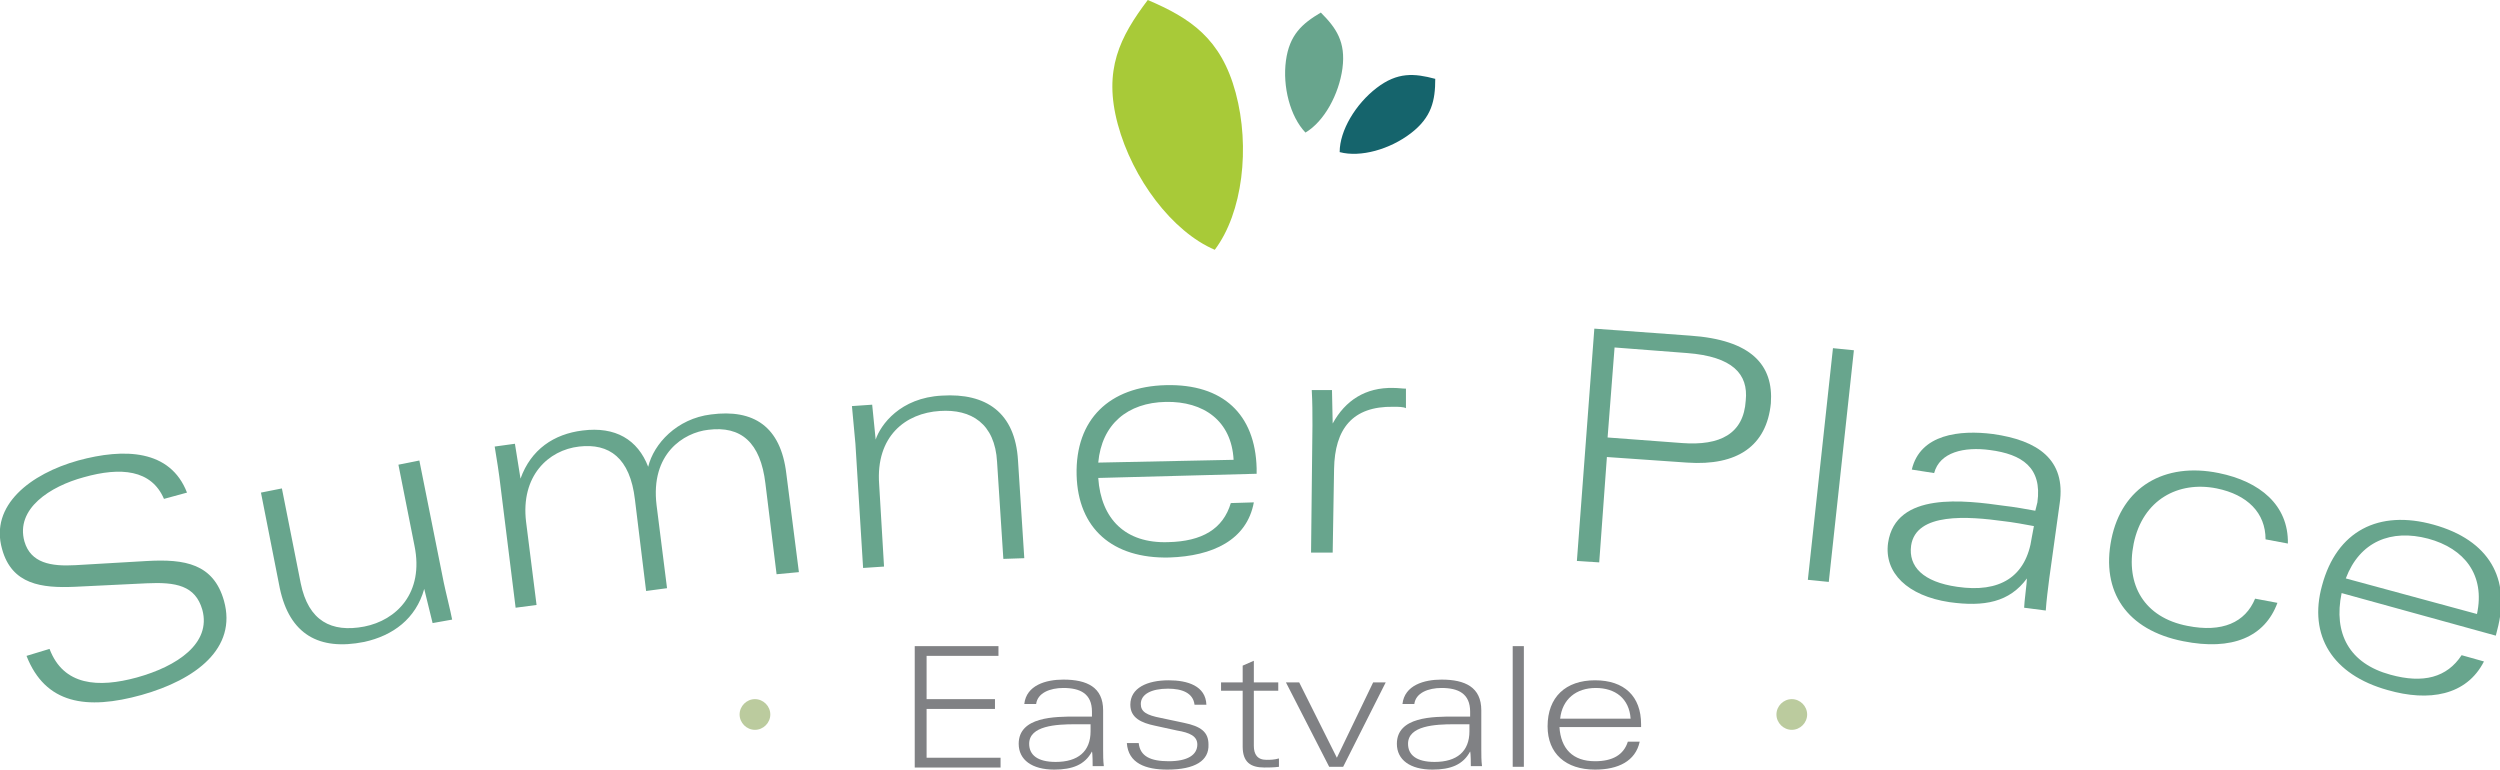 <?xml version="1.0" encoding="UTF-8"?> <!-- Generator: Adobe Illustrator 25.0.0, SVG Export Plug-In . SVG Version: 6.00 Build 0) --> <svg xmlns="http://www.w3.org/2000/svg" xmlns:xlink="http://www.w3.org/1999/xlink" version="1.1" id="Editable" x="0px" y="0px" viewBox="0 0 358.3 110.3" style="enable-background:new 0 0 358.3 110.3;" xml:space="preserve"> <style type="text/css"> .st0{fill:#68A58D;} .st1{fill:#BBCB9E;} .st2{fill:#808184;} .st3{fill:#A8CA38;} .st4{fill:#15646C;} </style> <g> <path class="st0" d="M20.3,99.6c-7.9,2.2-13.8,1.3-16.5-5.6L7.1,93c2,5.3,7,5.6,12.5,4.1c5.8-1.6,10.7-4.9,9.4-9.7 c-1-3.5-3.8-4-8-3.8l-10.3,0.5C6,84.3,1.7,83.8,0.3,78.7C-1.5,72.4,4.4,67.9,11.2,66c6.6-1.8,13.2-1.6,15.6,4.6l-3.3,0.9 c-1.8-4.2-6.2-4.6-11.5-3.1c-4.8,1.3-9.8,4.5-8.5,9.2c0.9,3.1,3.8,3.6,7.3,3.4l10.3-0.6c5.4-0.3,9.5,0.4,11,5.7 C34,92.9,28.1,97.4,20.3,99.6z"></path> <path class="st0" d="M62,89.3l-1.2-4.9c-1.2,4.3-4.5,6.7-8.6,7.6c-6.5,1.3-10.7-1.1-12.1-7.7l-2.7-13.7l3-0.6l2.7,13.6 c1.1,5.4,4.4,7.1,9.1,6.2c4.6-0.9,8.6-4.8,7.2-11.6l-2.3-11.6l3-0.6l3.5,17.5c0.2,1,1,4.2,1.2,5.3L62,89.3z"></path> <path class="st0" d="M111.3,82.3l-1.6-13c-0.7-5.9-3.5-8.3-8.2-7.7c-3.5,0.4-8.3,3.4-7.4,10.8l1.5,11.9l-3,0.4l-1.6-13.1 c-0.7-6-3.7-8.1-8-7.6c-4.4,0.5-8.4,4.2-7.6,10.8l1.5,11.9l-3,0.4l-2.2-17.7c-0.1-1-0.6-4.3-0.8-5.4l2.9-0.4l0.8,5 c1.5-4.2,4.8-6.4,8.9-6.9c4.7-0.6,7.9,1.3,9.4,5.2c0.8-3.3,4.1-6.9,9-7.5c6.1-0.8,10,1.7,10.8,8.5l1.8,14.1L111.3,82.3z"></path> <path class="st0" d="M143.8,80.1l-0.9-13.9c-0.3-5.5-3.7-7.6-8.2-7.3c-4.9,0.3-9.2,3.6-8.7,10.5l0.7,11.8l-3,0.2l-1.1-17.8 c-0.1-1-0.4-4.3-0.5-5.4L125,58l0.5,5c0.7-2.1,3.5-6,9.5-6.3c6.3-0.4,10.5,2.4,10.9,9.3l0.9,14L143.8,80.1z"></path> <path class="st0" d="M157.4,68.5c0.4,5.9,3.9,9.4,10,9.2c4.9-0.1,7.9-1.9,9-5.6l3.3-0.1c-1,5.4-5.9,7.7-12.1,7.9 c-8.2,0.2-13.1-4.2-13.3-11.8c-0.2-8,4.7-12.7,12.8-12.9c8.2-0.2,12.8,4.2,13,11.9l0,0.8L157.4,68.5z M167.1,57.6 c-5.5,0.1-9.2,3.2-9.7,8.7l19.4-0.4C176.5,60.3,172.5,57.5,167.1,57.6z"></path> <path class="st0" d="M199.7,58.3c-5.9-0.1-8.4,3.2-8.5,8.9l-0.2,12l-3.1,0l0.2-18.2c0-1.8,0-3.3-0.1-5.1l2.9,0l0.1,4.8 c1.8-3.3,4.7-5.2,8.7-5.1c0.7,0,1.3,0.1,1.8,0.1l0,2.8C201.1,58.3,200.4,58.3,199.7,58.3z"></path> <path class="st0" d="M241.8,66.3l-11.5-0.8l-1.1,15.1l-3.2-0.2l2.5-33.3l13.7,1c8.8,0.6,12,4.2,11.6,9.7 C253.2,63.9,249,66.8,241.8,66.3z M241.8,50.6l-10.4-0.8l-1,12.9l10.7,0.8c5.4,0.4,8.8-1.3,9.1-6.1 C250.6,53.6,248.3,51.1,241.8,50.6z"></path> <path class="st0" d="M259.1,83.1l3.6-33.2l3,0.3l-3.6,33.2L259.1,83.1z"></path> <path class="st0" d="M290.1,87.1c0-0.7,0.4-3.6,0.4-4.2c-2.5,3.4-6.1,4.1-11.1,3.4c-6-0.9-9.4-4.2-8.8-8.5c1.1-7.4,11-6.1,16.7-5.3 c1,0.1,3.4,0.5,4.4,0.7L292,72c0.7-5-2.2-6.9-6.8-7.5c-3.7-0.5-7.2,0.3-8,3.3l-3.2-0.5c1.2-5.1,6.9-5.7,11.6-5.1 c6.5,0.9,10.5,3.7,9.6,9.9l-1.5,10.8c-0.2,1.6-0.4,3.1-0.5,4.6L290.1,87.1z M291.5,75.4c-1-0.2-3.3-0.6-4.3-0.7 c-5.1-0.7-12.6-1.3-13.3,3.5c-0.4,3,1.7,5.2,6.6,5.9c6.1,0.9,9.9-1.4,10.7-7.1L291.5,75.4z"></path> <path class="st0" d="M312.9,91.9c-8.1-1.6-11.8-7.1-10.3-14.6c1.5-7.5,7.6-11.1,15.4-9.5c5.9,1.2,10,4.6,9.9,10.1l-3.2-0.6 c0-3.8-2.6-6.4-7-7.3c-5.5-1.1-10.6,1.6-11.9,7.9c-1.2,5.9,1.5,10.6,7.7,11.8c5,1,8.3-0.5,9.7-3.9l3.2,0.6 C324.6,91.3,319.9,93.3,312.9,91.9z"></path> <path class="st0" d="M335.6,85c-1.2,5.8,1.1,10.1,7,11.7c4.7,1.3,8.1,0.4,10.2-2.8l3.2,0.9c-2.5,4.9-7.9,5.8-13.8,4.1 c-7.9-2.2-11.4-7.8-9.4-15c2.1-7.8,8.1-10.9,16-8.7c7.9,2.2,11.1,7.7,9.1,15.1l-0.2,0.8L335.6,85z M348,77.2 c-5.3-1.4-9.8,0.4-11.8,5.7L355,88C356.2,82.4,353.2,78.6,348,77.2z"></path> </g> <g> <path class="st1" d="M108.2,104.6c-1.2,0-2.2-1-2.2-2.2s1-2.2,2.2-2.2s2.2,1,2.2,2.2S109.4,104.6,108.2,104.6z"></path> <path class="st2" d="M131.1,109.9V92.6h12v1.4h-10.3v6.2h9.8v1.4h-9.8v7h10.6v1.4H131.1z"></path> <path class="st2" d="M156.6,109.9c0-0.3,0-1.9-0.1-2.2c-1,1.9-2.8,2.6-5.4,2.6c-3.2,0-5.1-1.4-5.1-3.7c0-3.9,5.2-3.9,8.2-3.9 c0.5,0,1.8,0,2.3,0V102c0-2.6-1.7-3.4-4.1-3.4c-1.9,0-3.7,0.7-3.9,2.3h-1.7c0.3-2.7,3.1-3.5,5.6-3.5c3.4,0,5.7,1.1,5.7,4.4v5.6 c0,0.8,0,1.6,0.1,2.4H156.6z M156.4,103.8c-0.5,0-1.7,0-2.3,0c-2.7,0-6.6,0.2-6.6,2.8c0,1.6,1.2,2.6,3.8,2.6c3.2,0,5-1.5,5-4.4 V103.8z"></path> <path class="st2" d="M167.3,110.3c-3.1,0-5.6-0.9-5.8-3.8h1.7c0.2,1.9,1.7,2.6,4.3,2.6c2.7,0,4.1-0.9,4.1-2.4c0-1.2-1.1-1.7-2.9-2 l-3.2-0.7c-1.9-0.4-3.5-1.1-3.5-3c0-2.4,2.4-3.5,5.5-3.5c2.7,0,5.3,0.8,5.4,3.5h-1.7c-0.2-1.7-1.8-2.3-3.8-2.3 c-2.4,0-3.9,0.8-3.9,2.2c0,1.1,0.8,1.6,2.9,2l3.3,0.7c2.4,0.5,3.5,1.3,3.5,3.1C173.3,109,171.3,110.3,167.3,110.3z"></path> <path class="st2" d="M181.2,110c-2,0-3.1-0.8-3.1-3v-8h-3.1v-1.2h3.1v-2.4l1.6-0.7v3.1h3.5V99h-3.5v7.9c0,1.2,0.5,2,1.8,2 c0.5,0,1.1,0,1.8-0.2l0,1.2C182.5,110,181.8,110,181.2,110z"></path> <path class="st2" d="M192.5,109.9h-2l-6.2-12.1h1.9l5.4,10.8l5.2-10.8h1.8L192.5,109.9z"></path> <path class="st2" d="M210.8,109.9c0-0.3,0-1.9-0.1-2.2c-1,1.9-2.8,2.6-5.4,2.6c-3.2,0-5.1-1.4-5.1-3.7c0-3.9,5.2-3.9,8.2-3.9 c0.5,0,1.8,0,2.3,0V102c0-2.6-1.7-3.4-4.1-3.4c-1.9,0-3.7,0.7-3.9,2.3H201c0.3-2.7,3.1-3.5,5.6-3.5c3.4,0,5.7,1.1,5.7,4.4v5.6 c0,0.8,0,1.6,0.1,2.4H210.8z M210.7,103.8c-0.5,0-1.7,0-2.3,0c-2.7,0-6.6,0.2-6.6,2.8c0,1.6,1.2,2.6,3.8,2.6c3.2,0,5-1.5,5-4.4 V103.8z"></path> <path class="st2" d="M216.8,109.9V92.6h1.6v17.3H216.8z"></path> <path class="st2" d="M223.5,104.2c0.2,3.1,1.9,4.9,5.1,4.9c2.5,0,4.1-0.9,4.7-2.8h1.7c-0.6,2.8-3.1,4-6.4,4c-4.2,0-6.8-2.3-6.8-6.2 c0-4.2,2.6-6.6,6.8-6.6c4.2,0,6.6,2.3,6.6,6.3v0.4H223.5z M228.7,98.6c-2.8,0-4.8,1.6-5.1,4.4h10.1 C233.5,100.1,231.5,98.6,228.7,98.6z"></path> <path class="st1" d="M256.8,104.6c-1.2,0-2.2-1-2.2-2.2s1-2.2,2.2-2.2c1.2,0,2.2,1,2.2,2.2S258,104.6,256.8,104.6z"></path> </g> <g> <g> <path class="st0" d="M184.3,8.7c0.5-3.7,2.3-5.3,5-6.9c2.2,2.2,3.6,4.2,3.1,8c-0.5,3.7-2.6,7.6-5.3,9.2 C184.9,16.7,183.8,12.4,184.3,8.7z"></path> </g> <g> <g> <g> <path class="st3" d="M177.1,13.3C175,5.5,170.6,2.6,164.5,0c-4,5.3-6.4,10-4.3,17.8c2.1,7.8,7.8,15.4,13.9,18 C178.1,30.5,179.2,21.1,177.1,13.3z"></path> </g> </g> </g> <g> <path class="st4" d="M202.2,19.1c3-2.3,3.5-4.7,3.5-7.8c-3-0.8-5.4-1-8.4,1.3c-3,2.3-5.3,6.1-5.3,9.2 C195,22.6,199.2,21.4,202.2,19.1z"></path> </g> </g> </svg> 